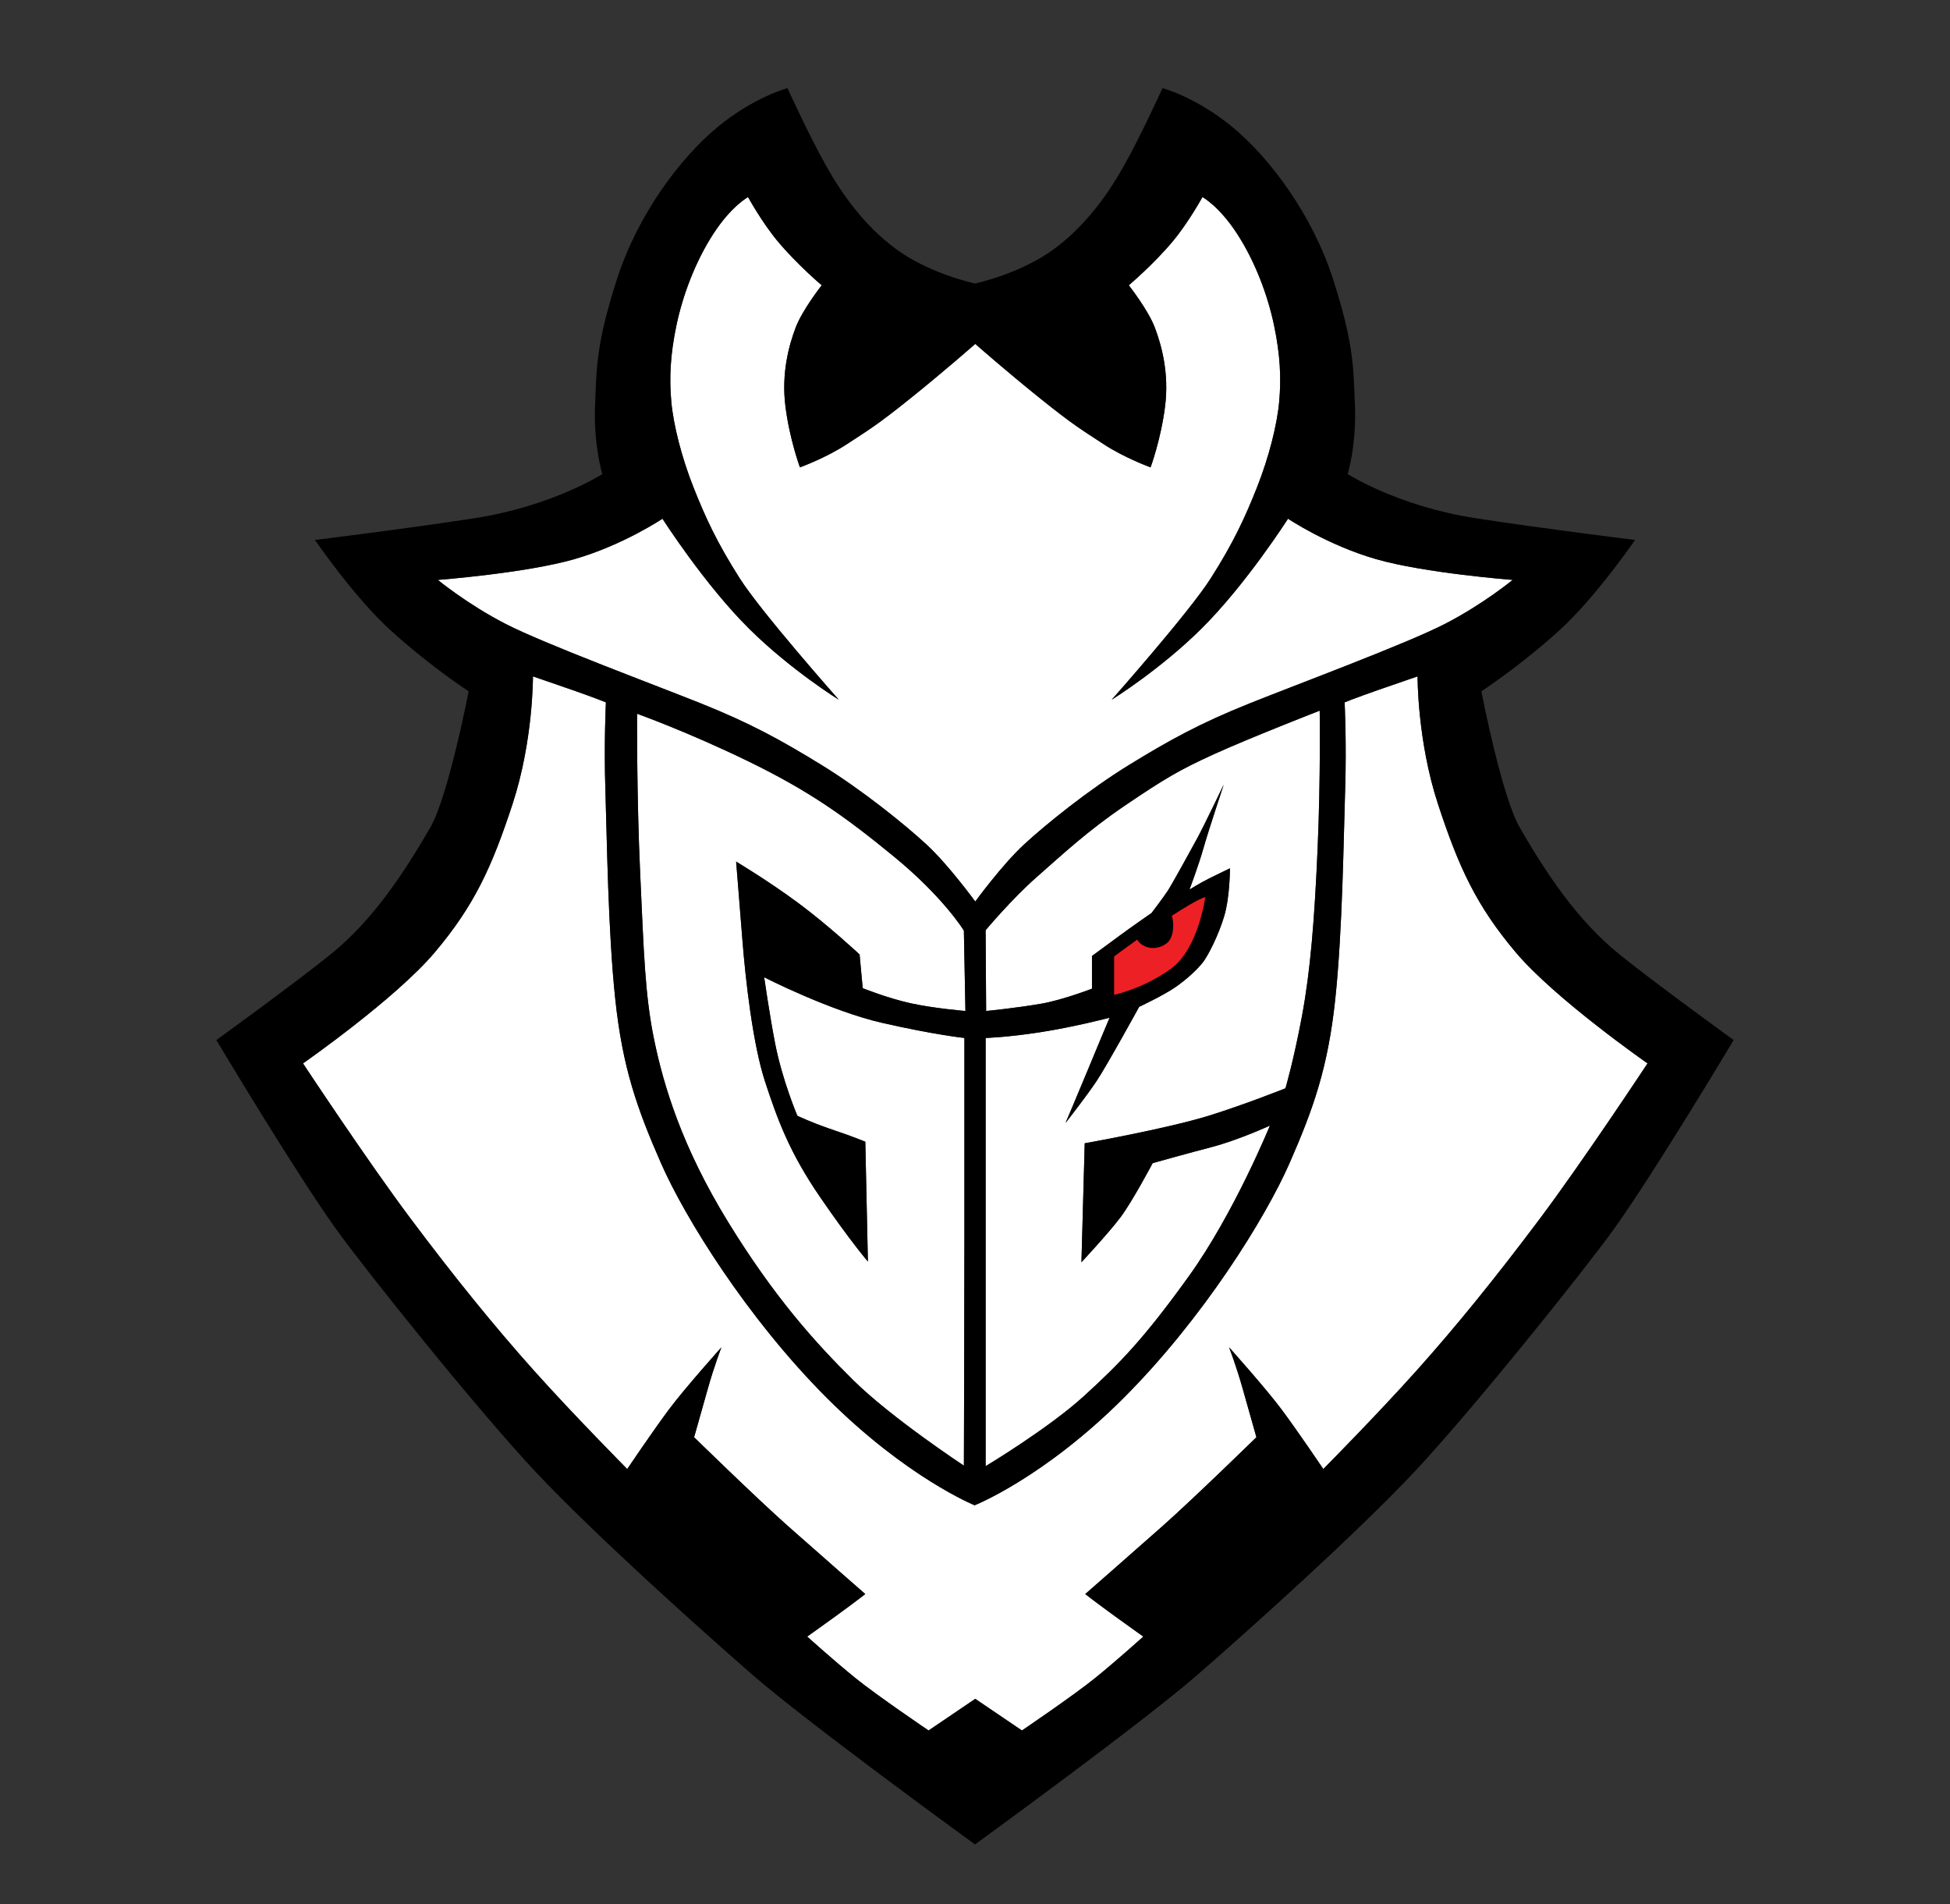 <?xml version="1.0" encoding="utf-8"?>
<!-- Generator: Adobe Illustrator 27.7.0, SVG Export Plug-In . SVG Version: 6.00 Build 0)  -->
<svg version="1.1" xmlns="http://www.w3.org/2000/svg" xmlns:xlink="http://www.w3.org/1999/xlink" x="0px" y="0px"
	 viewBox="0 0 1106 1080" style="enable-background:new 0 0 1106 1080;" xml:space="preserve">
<rect x="0" y="0" width="1106" height="1080" fill="#333333" stroke="none"/>
<style type="text/css">
	.st0{display:none;}
	.st1{display:inline;}
	.st2{fill:#FFFFFF;}
	.st3{fill-rule:evenodd;clip-rule:evenodd;fill:#ED2025;}
</style>
<g id="Background__x28_to_remove_x29_" class="st0">
	<rect class="st1" width="1106" height="1080"/>
</g>
<g id="Layer_3">
</g>
<g id="Logo">
	<g>
		<path class="st2" d="M686.43,632.54c20.6-6.47,42.66-15.3,42.66-15.3s4.71-15.89,9.41-41.19c4.71-25.3,7.06-54.14,8.83-94.74
			c1.76-40.6,1.18-78.26,1.18-78.26s-40.01,15.59-60.02,24.71c-20.01,9.12-28.24,14.12-50.02,28.83
			c-21.77,14.71-35.99,28.15-50.31,40.7c-14.32,12.55-29.13,30.3-29.13,30.3l0.29,45.8c0,0,15.97-1.52,31.19-4.12
			c12.06-2.06,28.84-8.53,28.84-8.53v-18.54c0,0,8.83-6.47,15.59-11.47c6.77-5,18.24-12.95,18.24-12.95s7.35-9.71,9.41-12.95
			c2.06-3.24,12.36-21.77,16.48-29.42c4.12-7.65,15.03-30.45,15.03-30.45s-8.85,26.63-11.5,36.04c-2.65,9.41-7.94,23.54-7.94,23.54
			s5.59-3.53,10.89-6.18c5.29-2.65,12.06-5.88,12.06-5.88s0,16.18-3.24,27.07c-3.24,10.89-9.12,22.36-12.06,26.18
			c-2.94,3.83-8.83,9.42-15.59,14.12c-6.77,4.71-20.6,11.18-20.6,11.18s-18.24,33.25-24.13,42.07
			c-5.88,8.83-17.65,23.83-17.65,23.83s7.65-17.95,12.36-29.42c4.71-11.48,12.65-30.3,12.65-30.3s-20.3,5.3-39.42,8.24
			c-19.12,2.94-30.89,3.24-30.89,3.24v242.87c0,0,35.6-21.33,55.9-39.87c20.3-18.53,33.83-32.36,59.43-67.96
			c25.6-35.6,45.9-85.32,45.9-85.32s-18.06,8.26-32.66,12.06c-13.53,3.53-33.83,9.22-33.83,9.22s-11.59,21.86-18.24,30.7
			c-6.84,9.09-22.16,25.5-22.16,25.5l1.86-67.47C615.23,648.43,662.45,640.08,686.43,632.54z"/>
		<path class="st2" d="M466.06,433.95c22.95,14.12,47.37,33.83,59.73,45.31c12.36,11.47,27.36,32.07,27.36,32.07
			s15-20.59,27.36-32.07s36.78-31.19,59.72-45.31c22.95-14.12,40.6-23.83,68.55-35.01c27.95-11.18,88.85-33.83,110.62-45.01
			c21.77-11.18,38.54-25.01,38.54-25.01s-49.72-3.83-77.38-11.77c-27.66-7.94-50.02-22.95-50.02-22.95s-23.94,37.5-49.43,62.67
			c-23.54,23.24-50.6,40.01-50.6,40.01s43.84-49.43,56.19-68.85c12.89-20.26,19.42-34.42,26.19-51.49
			c6.77-17.06,11.48-35.6,12.65-48.84c1.18-13.24,0.59-26.48-2.94-43.25c-3.53-16.77-10.59-35.89-20.89-51.78
			c-10.3-15.89-19.71-20.89-19.71-20.89s-7.94,14.42-16.77,25.01c-10.93,13.12-25.01,25.01-25.01,25.01s10.89,13.83,14.71,23.83
			s8.24,25.89,5.89,44.72c-2.35,18.83-8.24,34.72-8.24,34.72s-14.71-5.3-26.77-13.24c-12.06-7.94-16.48-10.3-35.89-25.89
			c-19.42-15.59-36.78-30.89-36.78-30.89s-17.36,15.3-36.78,30.89c-19.42,15.59-23.83,17.95-35.89,25.89
			c-12.06,7.94-26.77,13.24-26.77,13.24s-5.88-15.89-8.24-34.72c-2.35-18.83,2.06-34.72,5.88-44.72c3.83-10,14.71-23.83,14.71-23.83
			s-14.07-11.89-25.01-25.01c-8.83-10.59-16.77-25.01-16.77-25.01s-9.42,5-19.71,20.89c-10.3,15.89-17.36,35.01-20.89,51.78
			c-3.53,16.77-4.12,30.01-2.94,43.25c1.18,13.24,5.88,31.78,12.65,48.84c6.77,17.06,13.29,31.22,26.18,51.49
			c12.36,19.42,56.2,68.85,56.2,68.85s-27.07-16.77-50.6-40.01c-25.49-25.17-49.43-62.67-49.43-62.67s-22.36,15.01-50.02,22.95
			c-27.66,7.94-77.38,11.77-77.38,11.77s16.77,13.83,38.54,25.01c21.77,11.18,82.67,33.83,110.62,45.01
			C425.46,410.12,443.11,419.83,466.06,433.95z"/>
		<path class="st2" d="M487.54,541.34l1.77,19.12c0,0,13.83,5.59,27.07,8.53c13.24,2.94,31.19,4.41,31.19,4.41l-0.88-45.6
			c0,0-11.47-18.83-39.42-41.78c-27.95-22.95-48.25-37.36-82.67-54.14c-34.42-16.77-63.26-27.07-63.26-27.07s-0.29,46.49,1.77,90.91
			c2.06,44.43,2.65,68.55,7.94,94.15c5.3,25.6,15.59,60.32,41.78,102.98c26.18,42.66,49.43,68.55,71.2,90.03
			c21.77,21.48,62.67,48.4,62.67,48.4s0.29-91.35,0.29-127.84c0-36.48,0-114.74,0-114.74s-16.77-1.77-46.49-8.53
			c-29.72-6.77-67.08-25.89-67.08-25.89s3.13,21.67,6.18,37.36c4.12,21.18,12.65,41.19,12.65,41.19s8.5,4.11,21.77,8.53
			c8.83,2.94,16.77,6.18,16.77,6.18l1.47,67.96c0,0-9.71-11.18-27.07-36.48c-17.36-25.3-24.13-43.84-31.19-65.32
			c-7.06-21.48-11.18-58.25-12.95-80.91c-1.77-22.65-3.53-44.13-3.53-44.13s18.24,10.89,35.31,23.54
			C469.88,524.86,487.54,541.34,487.54,541.34z"/>
		<path class="st2" d="M859.72,540.16c-22.36-26.48-32.36-48.25-44.13-84.15c-11.77-35.89-11.57-72.38-11.57-72.38
			s-10.4,3.53-22.75,7.85c-12.36,4.32-18.63,6.87-18.63,6.87s1.18,22.95,0.29,50.02c-0.88,27.07-1.47,79.44-5.59,118.27
			c-4.12,38.84-12.36,62.08-25.89,92.97c-13.53,30.89-48.84,87.97-94.15,133.28c-45.31,45.31-84.51,60.86-84.51,60.86
			S514.31,838.2,469,792.89c-45.31-45.31-80.61-102.39-94.15-133.28c-13.53-30.89-21.77-54.14-25.89-92.97s-4.71-91.21-5.59-118.27
			c-0.88-27.07,0.29-50.02,0.29-50.02s-6.28-2.55-18.63-6.87c-12.36-4.31-22.75-7.85-22.75-7.85s0.2,36.48-11.57,72.38
			c-11.77,35.89-21.77,57.67-44.13,84.15c-22.36,26.48-74.73,62.96-74.73,62.96s36.48,55.31,61.2,88.26
			c24.71,32.95,46.71,60.16,69.73,85.91c22.36,25.01,52.96,55.9,52.96,55.9s14.42-21.38,23.63-33.74
			c9.22-12.36,29.81-35.3,29.81-35.3s-4.12,10.59-7.85,23.93c-3.73,13.34-7.65,27.07-7.65,27.07s35.01,34.23,53.25,50.41
			c18.24,16.18,43.84,38.54,43.84,38.54s-6.77,5.29-17.36,12.94c-10.59,7.65-15.59,11.18-15.59,11.18s15.01,13.53,27.36,23.54
			c12.36,10,41.48,29.72,41.48,29.72l26.48-17.95l26.48,17.95c0,0,29.13-19.71,41.48-29.72c12.36-10,27.36-23.54,27.36-23.54
			s-5-3.53-15.59-11.18c-10.59-7.65-17.36-12.94-17.36-12.94s25.6-22.36,43.84-38.54c18.24-16.18,53.25-50.41,53.25-50.41
			s-3.92-13.73-7.65-27.07c-3.73-13.34-7.85-23.93-7.85-23.93s20.6,22.95,29.81,35.3c9.22,12.36,23.64,33.74,23.64,33.74
			s30.6-30.89,52.96-55.9c23.02-25.75,45.01-52.96,69.73-85.91c24.71-32.95,61.2-88.26,61.2-88.26S882.08,566.64,859.72,540.16z"/>
		<path d="M553,1046.1C552.91,1046.16,553,1046.1,553,1046.1L553,1046.1z"/>
		<path d="M918.56,541.34c-24.42-19.71-41.87-46.64-56.49-71.79c-10.43-17.93-21.87-77.48-21.87-77.48s21.31-13.73,44.43-34.72
			c20.34-18.47,42.76-51.1,42.76-51.1s-52.66-6.47-90.62-12.36c-44.07-6.83-72.38-25.01-72.38-25.01s5-16.48,4.12-38.54
			c-0.88-22.07-0.59-35.01-12.36-71.79c-11.77-36.78-35.9-68.85-56.78-86.2C678.48,55,659.36,50,659.36,50s-12.62,27.66-22.16,44.52
			c-8.43,14.91-20.69,32.77-38.93,46.39c-18.71,13.96-43.25,19.45-45.26,19.88c-2.01-0.43-26.55-5.93-45.26-19.88
			c-18.25-13.61-30.5-31.48-38.93-46.39C459.26,77.66,446.64,50,446.64,50s-19.12,5-40.01,22.36
			c-20.89,17.36-45.01,49.43-56.78,86.2c-11.77,36.78-11.47,49.72-12.36,71.79c-0.88,22.07,4.12,38.54,4.12,38.54
			s-28.3,18.18-72.38,25.01c-37.95,5.88-90.62,12.36-90.62,12.36s22.41,32.62,42.76,51.1c23.12,20.99,44.43,34.72,44.43,34.72
			s-11.44,59.55-21.87,77.48c-14.62,25.14-32.07,52.08-56.49,71.79c-20.44,16.5-64.73,48.54-64.73,48.54s44.58,74.73,67.96,107.29
			c17.01,23.68,80.61,103.07,113.27,137.79c32.66,34.72,91.21,87.38,122.98,115.04c30.75,26.76,120.18,91.82,125.92,95.99l0.15,0.11
			l0.15-0.11c5.74-4.17,95.17-69.23,125.92-95.99c31.77-27.66,90.32-80.32,122.98-115.04c32.66-34.72,96.26-114.11,113.27-137.79
			c23.38-32.56,67.97-107.29,67.97-107.29S939,557.83,918.56,541.34z M750.56,833.2c0,0-14.42-21.38-23.64-33.74
			c-9.22-12.36-29.81-35.3-29.81-35.3s4.12,10.59,7.85,23.93c3.73,13.34,7.65,27.07,7.65,27.07s-35.01,34.23-53.25,50.41
			c-18.24,16.18-43.84,38.54-43.84,38.54s6.77,5.29,17.36,12.94c10.59,7.65,15.59,11.18,15.59,11.18s-15,13.53-27.36,23.54
			c-12.36,10-41.48,29.72-41.48,29.72l-26.48-17.95l-26.48,17.95c0,0-29.13-19.71-41.48-29.72c-12.36-10-27.36-23.54-27.36-23.54
			s5-3.53,15.59-11.18c10.59-7.65,17.36-12.94,17.36-12.94s-25.6-22.36-43.84-38.54c-18.24-16.18-53.25-50.41-53.25-50.41
			s3.92-13.73,7.65-27.07c3.73-13.34,7.85-23.93,7.85-23.93s-20.6,22.95-29.81,35.3c-9.22,12.36-23.63,33.74-23.63,33.74
			s-30.6-30.89-52.96-55.9c-23.02-25.75-45.02-52.96-69.73-85.91c-24.71-32.95-61.2-88.26-61.2-88.26s52.37-36.48,74.73-62.96
			c22.36-26.48,32.36-48.25,44.13-84.15c11.77-35.89,11.57-72.38,11.57-72.38s10.4,3.53,22.75,7.85
			c12.36,4.32,18.63,6.87,18.63,6.87s-1.18,22.95-0.29,50.02c0.88,27.07,1.47,79.44,5.59,118.27s12.36,62.08,25.89,92.97
			c13.53,30.89,48.84,87.97,94.15,133.28c45.31,45.31,83.78,60.86,83.78,60.86s39.2-15.56,84.51-60.86
			c45.31-45.31,80.61-102.39,94.15-133.28c13.53-30.89,21.77-54.14,25.89-92.97c4.12-38.84,4.71-91.21,5.59-118.27
			c0.88-27.07-0.29-50.02-0.29-50.02s6.28-2.55,18.63-6.87c12.36-4.31,22.75-7.85,22.75-7.85s-0.2,36.48,11.57,72.38
			c11.77,35.89,21.77,57.67,44.13,84.15c22.36,26.48,74.73,62.96,74.73,62.96s-36.48,55.31-61.2,88.26
			c-24.72,32.95-46.71,60.16-69.73,85.91C781.16,802.3,750.56,833.2,750.56,833.2z M375.74,294.2c0,0,23.94,37.5,49.43,62.67
			c23.54,23.24,50.6,40.01,50.6,40.01s-43.84-49.43-56.2-68.85c-12.89-20.26-19.42-34.42-26.18-51.49
			c-6.77-17.06-11.47-35.6-12.65-48.84c-1.18-13.24-0.59-26.48,2.94-43.25c3.53-16.77,10.59-35.89,20.89-51.78
			c10.3-15.89,19.71-20.89,19.71-20.89s7.94,14.42,16.77,25.01c10.93,13.12,25.01,25.01,25.01,25.01s-10.89,13.83-14.71,23.83
			c-3.82,10-8.24,25.89-5.88,44.72c2.35,18.83,8.24,34.72,8.24,34.72s14.71-5.3,26.77-13.24c12.06-7.94,16.48-10.3,35.89-25.89
			c19.42-15.59,36.78-30.89,36.78-30.89s17.36,15.3,36.78,30.89c19.42,15.59,23.83,17.95,35.89,25.89
			c12.06,7.94,26.77,13.24,26.77,13.24s5.89-15.89,8.24-34.72c2.35-18.83-2.06-34.72-5.89-44.72s-14.71-23.83-14.71-23.83
			s14.08-11.89,25.01-25.01c8.83-10.59,16.77-25.01,16.77-25.01s9.41,5,19.71,20.89c10.3,15.89,17.36,35.01,20.89,51.78
			c3.53,16.77,4.12,30.01,2.94,43.25c-1.18,13.24-5.88,31.78-12.65,48.84c-6.77,17.06-13.29,31.22-26.19,51.49
			c-12.36,19.42-56.19,68.85-56.19,68.85s27.07-16.77,50.6-40.01c25.49-25.17,49.43-62.67,49.43-62.67s22.36,15.01,50.02,22.95
			c27.65,7.94,77.38,11.77,77.38,11.77s-16.77,13.83-38.54,25.01c-21.77,11.18-82.67,33.83-110.62,45.01
			c-27.95,11.18-45.6,20.89-68.55,35.01c-22.95,14.12-47.37,33.83-59.72,45.31s-27.36,32.07-27.36,32.07s-15.01-20.59-27.36-32.07
			c-12.36-11.47-36.78-31.19-59.73-45.31c-22.95-14.12-40.6-23.83-68.55-35.01c-27.95-11.18-88.85-33.83-110.62-45.01
			c-21.77-11.18-38.54-25.01-38.54-25.01s49.72-3.83,77.38-11.77C353.38,309.2,375.74,294.2,375.74,294.2z M635.53,690.4
			c6.65-8.84,18.24-30.7,18.24-30.7s20.3-5.69,33.83-9.22c14.59-3.81,32.66-12.06,32.66-12.06s-20.3,49.72-45.9,85.32
			c-25.6,35.6-39.13,49.43-59.43,67.96c-20.3,18.54-55.9,39.87-55.9,39.87V588.71c0,0,11.77-0.29,30.89-3.24
			c19.12-2.94,39.42-8.24,39.42-8.24s-7.94,18.83-12.65,30.3c-4.71,11.47-12.36,29.42-12.36,29.42s11.77-15.01,17.65-23.83
			c5.88-8.83,24.13-42.07,24.13-42.07s13.83-6.47,20.6-11.18c6.77-4.71,12.65-10.3,15.59-14.12c2.94-3.82,8.83-15.3,12.06-26.18
			c3.24-10.89,3.24-27.07,3.24-27.07s-6.77,3.24-12.06,5.88c-5.3,2.65-10.89,6.18-10.89,6.18s5.3-14.12,7.94-23.54
			c2.65-9.41,11.5-36.04,11.5-36.04s-10.91,22.8-15.03,30.45c-4.12,7.65-14.42,26.18-16.48,29.42c-2.06,3.24-9.41,12.95-9.41,12.95
			s-11.48,7.94-18.24,12.95c-6.77,5-15.59,11.47-15.59,11.47v18.54c0,0-16.77,6.47-28.84,8.53c-15.22,2.6-31.19,4.12-31.19,4.12
			l-0.29-45.8c0,0,14.81-17.75,29.13-30.3c14.32-12.55,28.54-25.99,50.31-40.7c21.77-14.71,30.01-19.71,50.02-28.83
			c20.01-9.12,60.02-24.71,60.02-24.71s0.59,37.66-1.18,78.26c-1.77,40.6-4.12,69.44-8.83,94.74c-4.71,25.3-9.41,41.19-9.41,41.19
			s-22.07,8.83-42.66,15.3c-23.98,7.54-71.2,15.89-71.2,15.89l-1.86,67.47C613.36,715.9,628.68,699.5,635.53,690.4z M421.05,532.8
			c1.77,22.66,5.88,59.43,12.95,80.91c7.06,21.48,13.83,40.01,31.19,65.32c17.36,25.3,27.07,36.48,27.07,36.48l-1.47-67.96
			c0,0-7.94-3.24-16.77-6.18c-13.27-4.42-21.77-8.53-21.77-8.53s-8.53-20.01-12.65-41.19c-3.05-15.69-6.18-37.36-6.18-37.36
			s37.36,19.12,67.08,25.89c29.72,6.77,46.49,8.53,46.49,8.53s0,78.26,0,114.74c0,36.48-0.29,127.84-0.29,127.84
			s-40.9-26.92-62.67-48.4c-21.77-21.48-45.01-47.37-71.2-90.03c-26.19-42.66-36.48-77.38-41.78-102.98
			c-5.3-25.6-5.88-49.72-7.94-94.15c-2.06-44.43-1.77-90.91-1.77-90.91s28.83,10.3,63.26,27.07c34.42,16.77,54.72,31.19,82.67,54.14
			c27.95,22.95,39.42,41.78,39.42,41.78l0.88,45.6c0,0-17.95-1.47-31.19-4.41c-13.24-2.94-27.07-8.53-27.07-8.53l-1.77-19.12
			c0,0-17.65-16.48-34.72-29.13c-17.07-12.65-35.31-23.54-35.31-23.54S419.28,510.15,421.05,532.8z"/>
		<path class="st3" d="M664.47,519.52c0.98,0.61,2.51,11.83-3,15.69c-7.08,4.96-14.35,1.63-16.47-2.29
			c-7.56,5.41-13.09,9.55-13.09,9.55v21.78c0,0,16.84-3.54,32.37-14.91c15.53-11.37,19.34-40.59,19.34-40.59
			C679.47,510.16,672.24,514.45,664.47,519.52z"/>
	</g>
</g>
</svg>
